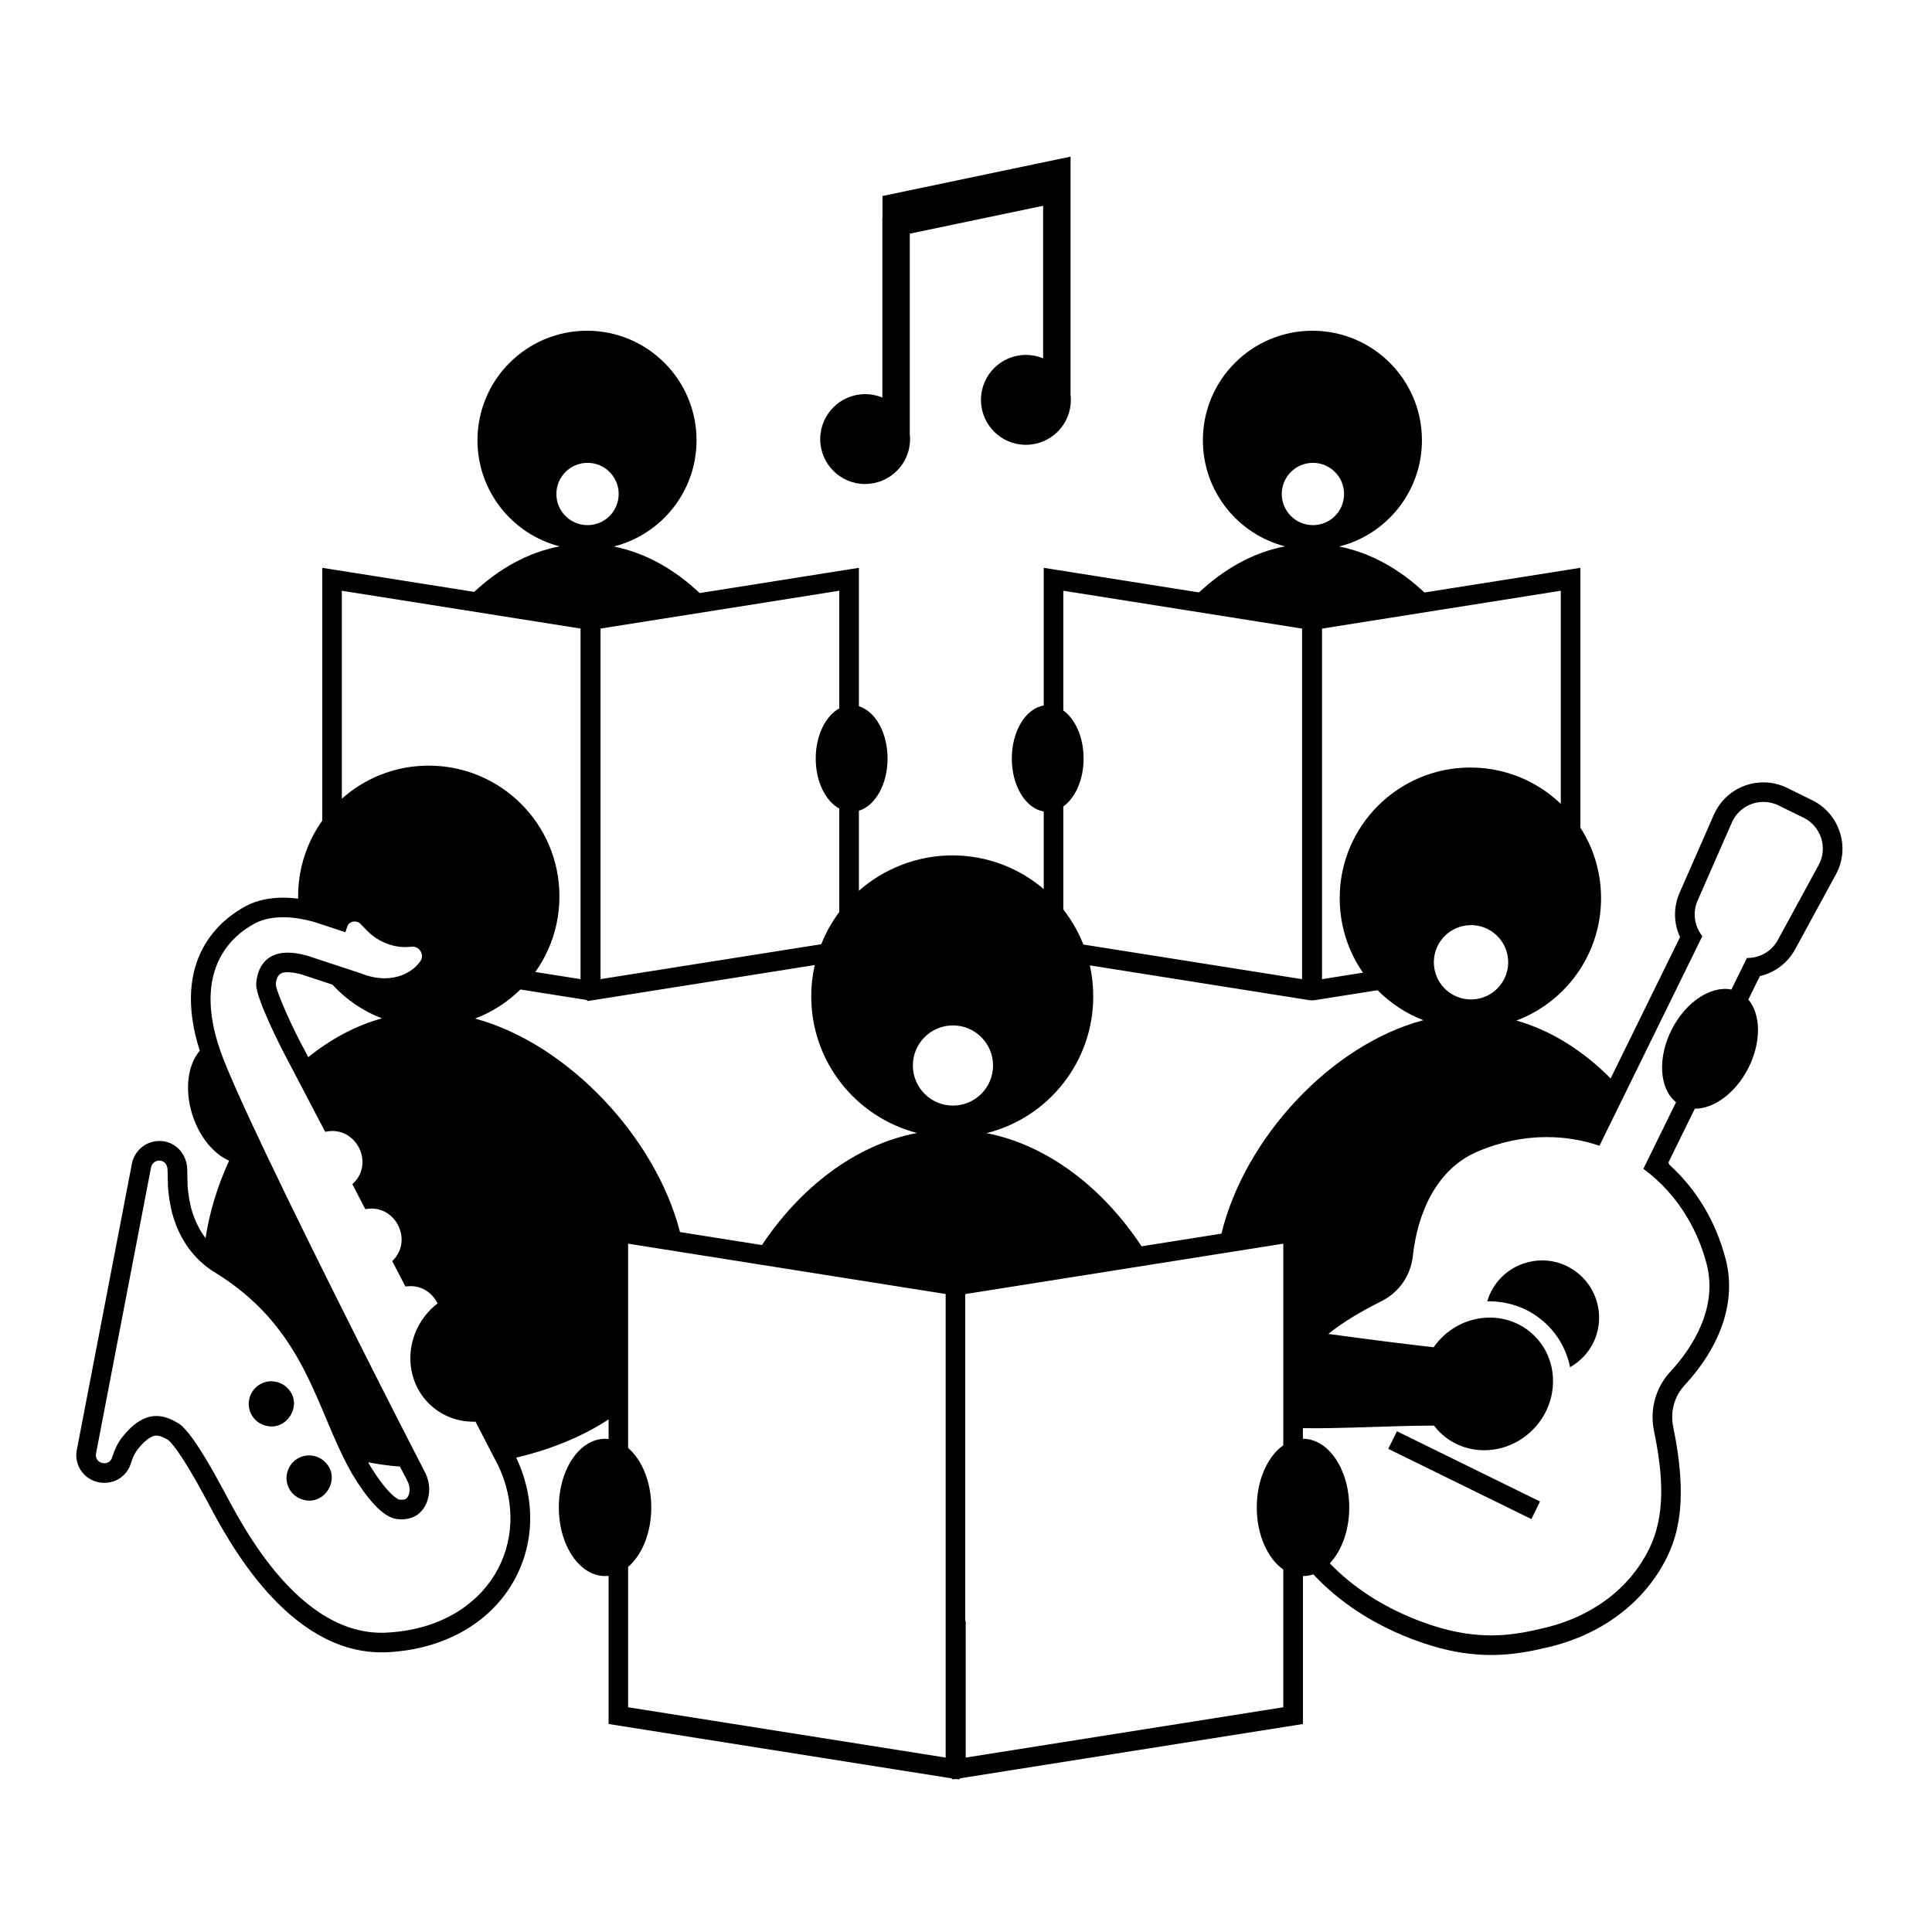 <?xml version="1.0" encoding="UTF-8"?><svg id="a" xmlns="http://www.w3.org/2000/svg" viewBox="0 0 493.02 493.02"><path d="M469.5,212.39c-1.15-3.61-3.65-6.52-7.06-8.19l-6.38-3.14c-1.91-.93-3.95-1.41-6.07-1.41-5.47,0-10.43,3.24-12.63,8.24l-8.75,19.94c-1.61,3.67-1.53,7.78.11,11.31l-17.71,36.07c-6.88-6.96-15.08-12.24-24.04-14.78,12.62-4.75,21.6-16.94,21.6-31.22,0-6.64-1.94-12.82-5.28-18.02v-66.29l-39.79,6.3c-6.26-5.9-13.7-10.16-21.77-11.74,12.14-3.05,21.13-14.03,21.13-27.11,0-15.44-12.52-27.95-27.95-27.95s-27.95,12.52-27.95,27.95c0,13.02,8.91,23.97,20.96,27.07-8.15,1.55-15.63,5.82-21.94,11.76l-39.63-6.28v35.14c-4.59.74-8.15,6.51-8.15,13.52s3.56,12.77,8.15,13.51v19.81c-6.28-5.36-14.43-8.6-23.34-8.6s-17.49,3.41-23.83,9.03v-20.43c4.18-1.26,7.32-6.75,7.32-13.32s-3.14-12.07-7.32-13.33v-35.33l-40.64,6.44c-6.29-5.97-13.78-10.28-21.92-11.88,12.14-3.05,21.13-14.03,21.13-27.11,0-15.44-12.52-27.95-27.95-27.95s-27.95,12.52-27.95,27.95c0,13.02,8.91,23.97,20.96,27.07-8.09,1.54-15.53,5.75-21.79,11.62l-38.77-6.14v64.49c-3.88,5.46-6.17,12.13-6.17,19.34,0,.2,0,.39.01.59-1.2-.15-2.49-.25-3.82-.25-3.58,0-6.75.7-9.43,2.09h-.03s-.02.03-.02.03c-6.23,3.3-19.32,13.35-11.81,36.95-3.05,3.53-3.94,9.91-1.88,16.37,1.81,5.67,5.45,9.97,9.37,11.68-2.91,6.32-4.98,13.01-6.01,19.74-1.65-2.14-2.88-4.71-3.69-7.68-.45-1.87-.76-3.77-.9-5.67-.02-.55-.06-2.73-.09-4.18v-.11c-.16-4.06-3.21-7.13-7.1-7.13-3.08,0-5.82,1.98-6.8,4.93l-.02.06-.02.05v.05s-.04.09-.04.09c-.09.31-.16.64-.2.96l-14.03,72.9-.07.33-.02.34c-.11,2,.57,3.89,1.91,5.3,1.34,1.42,3.25,2.23,5.24,2.23,3.27,0,5.99-2.09,6.85-5.23.52-1.51,1.01-2.51,1.6-3.24,1.07-1.37,3.09-3.59,4.84-3.59.92,0,2.03.56,3,1.12.23.17,2.8,2.26,9.23,14.3l.05.11.07.1c.23.39.65,1.18,1.14,2.11,4.96,9.29,20.03,37.58,43.98,37.58.74,0,1.49-.03,2.23-.08,13.79-.89,25.19-7.33,31.23-17.67,5.62-9.63,5.93-21.25.88-31.94,8.61-2.03,16.73-5.27,23.58-9.76v5c-.29-.03-.59-.05-.89-.05-6.52,0-11.81,7.84-11.81,17.52s5.29,17.51,11.81,17.51c.3,0,.6-.02.89-.05v37.8l87.5,13.87.33.28.75-.12.82.11.33-.29,87.46-13.85v-37.75h.03c.9,0,1.78-.15,2.62-.44,6.38,6.85,14.71,12.41,24.55,16.27.21.08.44.17.67.26l.07.02.2.08c1.66.63,3.36,1.2,5.06,1.7,5.08,1.51,9.93,2.25,14.79,2.25,4.21,0,8.58-.56,13.35-1.71,14.26-2.98,25.75-11.43,31.53-23.2,2.79-5.69,5.49-14.61,1.62-33.27-.81-3.9.26-7.79,2.92-10.68,9.48-10.27,13.19-21.7,10.45-32.18-2.49-9.56-7.41-17.78-14.34-24.05-.09-.2-.17-.39-.26-.59l6.74-13.73c4.83.04,10.36-3.93,13.62-10.29,3.4-6.63,3.26-13.75.04-17.55l2.93-5.98c3.79-.88,7.08-3.33,8.99-6.82l10.41-19.12c1.82-3.33,2.18-7.15,1.03-10.77ZM464.08,220.77l-10.41,19.12c-1.59,2.91-4.6,4.57-7.72,4.57h-.17l-3.95,8.06c-5.15-1.05-11.57,3.07-15.19,10.12-3.75,7.32-3.19,15.24,1.07,18.63l-4.82,9.81-3.52,7.18c4.47,3.3,8.33,7.53,11.28,12.57,2.1,3.53,3.74,7.45,4.86,11.72,2.51,9.62-1.86,19.09-8.43,26.57-.28.32-.57.64-.86.96-1.5,1.62-2.64,3.48-3.4,5.48-1.14,3-1.42,6.32-.74,9.61,2.33,11.25,2.99,21.47-1.22,30.05-5.34,10.87-15.75,17.95-28.14,20.52-4.18,1.01-8.17,1.59-12.25,1.59s-8.62-.63-13.39-2.05c-1.57-.46-3.13-.99-4.69-1.58-.08-.03-.16-.06-.24-.09-.22-.08-.43-.16-.64-.25-8.73-3.42-16.29-8.31-22.16-14.42,3-3.17,4.96-8.38,4.96-14.26,0-9.68-5.29-17.52-11.8-17.52h-.03v-2.71c8.99.16,24.09-.64,31.59-.64.61,0,1.24,0,1.87-.02.61.8,1.3,1.56,2.08,2.26,3.05,2.71,6.87,4.03,10.73,4.03,4.76,0,9.58-2.02,13.07-5.94,3.05-3.43,4.64-7.8,4.48-12.3-.16-4.51-2.08-8.62-5.38-11.56s-7.61-4.35-12.11-3.99c-4.49.37-8.64,2.46-11.69,5.89-.46.52-.88,1.07-1.27,1.62-5.89-.63-18.29-2.22-26.87-3.4,0,0,0,0,0,0,3.85-3.12,8.48-5.8,13.59-8.38,4.48-2.26,7.42-6.53,7.96-11.45,1.24-11.27,6.14-22.26,16.49-26.69,5.89-2.52,11.89-3.71,17.7-3.71,4.65,0,9.18.76,13.44,2.21l6.49-13.22,19.77-40.28c-2-2.48-2.58-5.95-1.22-9.05l8.75-19.94c1.45-3.3,4.68-5.25,8.05-5.25,1.3,0,2.62.29,3.87.9l6.38,3.13c4.48,2.21,6.23,7.7,3.84,12.09ZM327.48,435.67l-81.04,12.84v-34.84h-.12v-83.44l.12-.02,47.71-7.56,16.53-2.62,16.8-2.66v51.46c-.21.15-.43.31-.63.47-.84.68-1.61,1.51-2.3,2.45-.9,1.21-1.66,2.62-2.27,4.19-1,2.57-1.57,5.56-1.57,8.74,0,7,2.77,13.04,6.77,15.84v35.15ZM160.29,399.85c3.53-3.02,5.91-8.69,5.91-15.17s-2.38-12.16-5.91-15.18v-52.13l14.34,2.27,12.18,1.93,4.77.76,8.22,1.3,41.52,6.58v118.3l-81.03-12.84v-35.82ZM271.34,205.81c3.07-2.2,5.18-6.86,5.18-12.25s-2.11-10.06-5.18-12.26v-30.55l30.43,4.82,30.5,4.84v89.46l-55.81-8.84c-1.27-3.24-3.01-6.24-5.12-8.94v-26.28ZM398.29,150.75v54.38c-4.22-4.05-9.5-6.99-15.39-8.38-2.46-.58-5.04-.89-7.68-.89-18.42,0-33.35,14.93-33.35,33.35,0,2.27.23,4.48.66,6.62.91,4.53,2.73,8.72,5.28,12.38l-10.45,1.66v-89.46l30.33-4.81,30.6-4.85ZM367.12,250.22c-.41-.74-.74-1.53-.94-2.38-.18-.73-.28-1.49-.28-2.28v-.21c.11-5.14,4.32-9.27,9.48-9.27,4.14,0,7.67,2.65,8.95,6.35.28.77.46,1.6.51,2.45.02.22.03.45.03.68,0,.64-.06,1.27-.18,1.88h-.01c-.87,4.34-4.7,7.6-9.3,7.6-3.54,0-6.63-1.94-8.26-4.82ZM278.11,246.35l56.15,8.9c.14.02.28.03.42.03.05,0,.09,0,.14-.01.04.01.09.01.13.01.14,0,.28-.01.42-.03l16.17-2.56c3.28,3.31,7.25,5.94,11.68,7.65-23.62,6.27-45.61,30.11-51.53,54.47l-20.38,3.23c-9.6-14.55-23.59-25.75-39.54-28.88,15.64-3.91,27.21-18.05,27.21-34.9,0-2.72-.3-5.37-.87-7.91ZM335.04,118.11c4.39,0,7.95,3.56,7.95,7.95s-3.56,7.95-7.95,7.95-7.95-3.56-7.95-7.95,3.56-7.95,7.95-7.95ZM243.18,261.67c5.65,0,10.23,4.58,10.23,10.23s-4.58,10.23-10.23,10.23-10.23-4.58-10.23-10.23,4.58-10.23,10.23-10.23ZM214.17,150.75v30.02c-3.51,1.91-6.01,6.92-6.01,12.79s2.5,10.87,6.01,12.78v26.39c-1.87,2.51-3.43,5.27-4.6,8.22l-56.32,8.91v-89.46l29.45-4.66,31.47-4.99ZM149.93,118.11c4.39,0,7.95,3.56,7.95,7.95s-3.56,7.95-7.95,7.95-7.95-3.56-7.95-7.95,3.56-7.95,7.95-7.95ZM87.23,150.75l29.55,4.68,31.37,4.97v89.46l-11.54-1.82c2.56-3.6,4.42-7.73,5.39-12.19.5-2.29.76-4.68.76-7.12,0-18.42-14.93-33.35-33.35-33.35-2.75,0-5.43.33-7.99.96-5.36,1.32-10.21,3.93-14.19,7.49v-53.08ZM127.07,373.86c9.3,19.27-2.23,41.09-27.84,42.73-.63.05-1.25.07-1.86.07-23.38,0-37.99-32.51-40.83-37.26-3.33-6.22-8.16-14.55-11.1-16.25-1.57-.91-3.42-1.81-5.54-1.81-2.55,0-5.47,1.3-8.74,5.46-1.17,1.46-1.91,3.19-2.5,4.95-.26,1.13-1.15,1.65-2.05,1.65-1.11,0-2.23-.81-2.15-2.26l14.05-73.05c.02-.13.04-.25.08-.37v-.04c.34-1,1.21-1.52,2.07-1.52,1.03,0,2.04.75,2.1,2.32,0,0,.07,3.74.1,4.38.16,2.21.51,4.43,1.05,6.63,1.1,4.09,3.33,9.07,7.85,12.97.88.76,1.85,1.48,2.91,2.14,21.63,13.21,25.29,31.6,32.82,47.03.76,1.55,1.55,3.07,2.41,4.55,3.52,5.83,7.65,11.02,11.37,11.45.43.05.83.08,1.22.08,4.97,0,6.65-3.94,6.97-6.53.24-1.92-.17-3.86-1.06-5.58-.16-.31-.35-.66-.55-1.06-5.57-10.75-26.34-51.51-39.98-80.15-1.37-2.89-2.67-5.65-3.88-8.24-3.16-6.81-5.67-12.48-7.11-16.23-.59-1.53-1.08-3-1.5-4.41-5.41-18.51,3.71-26.71,9.73-29.91,2.2-1.13,4.72-1.53,7.14-1.53,1.5,0,2.97.15,4.3.38,2.28.38,4.17.96,5.15,1.32l.53.17,5,1.65.92.3.48-1.48c.27-.8,1.04-1.26,1.87-1.26.45,0,.91.14,1.31.43l1.73,1.78c2.59,2.7,6.19,4.32,9.89,4.32.53,0,1.07-.03,1.6-.1.09-.01.18-.01.27-.01,1.18,0,2.09.86,2.32,1.88.16.64.04,1.35-.44,1.96-.71,1-1.67,1.88-2.83,2.58-1.68,1.02-3.79,1.65-6.19,1.65-1.85,0-3.87-.37-5.99-1.23l-12.22-4.02h0s-1.41-.47-1.41-.47c-1.97-.57-3.66-.82-5.1-.82-6.35,0-7.92,4.87-8.06,8.06-.15,3.51,6.62,16.77,7.61,18.57.14.26.83,1.58,1.79,3.42,2.84,5.41,8.02,15.3,8.2,15.67.63-.14,1.25-.21,1.84-.21,6.68,0,10.54,8.69,5.1,13.58l3.3,6.37c.54-.1,1.07-.15,1.58-.15,6.61,0,10.46,8.45,5.29,13.41l3.37,6.49c.45-.07.89-.11,1.32-.11,3.14,0,5.65,1.9,6.88,4.42h0c-.88.67-1.7,1.44-2.46,2.29-6.31,7.1-5.91,17.81.9,23.86,3.05,2.71,6.87,4.03,10.73,4.03.17,0,.34,0,.51-.01l5.29,10.23.44.84ZM103.96,377.91c.46.88.64,1.79.54,2.66-.26,2.14-1.4,2.14-2.01,2.14-.2,0-.41-.02-.64-.04,0,0-2.57-.64-7.65-9.03-.09-.16-.18-.32-.26-.48,2.63.51,5.35.87,8.13,1.1.84,1.62,1.48,2.86,1.89,3.65ZM77.43,267.42l-.03-.05-.03-.05c-2.18-3.97-6.69-13.61-6.99-16.08.18-3.14,1.98-3.14,3.06-3.14,1.02,0,2.23.2,3.62.6l7.76,2.56c3.46,3.77,7.77,6.74,12.63,8.61-6.78,1.89-13.12,5.34-18.79,9.9-.66-1.27-1.12-2.15-1.23-2.35ZM121.24,259.92c4.37-1.65,8.3-4.2,11.56-7.42l16.85,2.67.33.28,57.93-9.18c-.58,2.57-.89,5.24-.89,7.99,0,16.78,11.48,30.85,27,34.86-15.94,3.03-29.94,14.13-39.58,28.6l-20.91-3.31c-6.23-24.23-28.68-48.08-52.29-54.49Z"/><polygon points="360.96 367.44 356.48 365.24 354.27 369.73 390.79 387.65 392.99 383.16 388.5 380.96 360.96 367.44"/><path d="M81.89,372.24c-.97-.57-2-.84-3.01-.84-2.82,0-5.43,2.1-5.74,5.26-.22,2.16.87,4.31,2.73,5.42,1.07.6,2.11.86,3.09.86,5.1,0,8.28-7.19,2.93-10.7Z"/><path d="M72.25,353.32c-.96-.58-2-.84-3-.84-2.78,0-5.34,2.02-5.73,5.08-.01.06-.01.12-.02.18-.22,2.15.87,4.31,2.73,5.42,1.07.6,2.12.86,3.09.86.5,0,.99-.07,1.45-.21,4.2-1.17,6.3-7.33,1.48-10.49Z"/><path d="M220.77,123.5c6.33,0,11.47-5.13,11.47-11.47,0-.44-.03-.87-.08-1.29v-51.11l34.03-7.12v38.93c-1.35-.56-2.83-.87-4.39-.87-6.33,0-11.47,5.13-11.47,11.47s5.13,11.47,11.47,11.47,11.47-5.13,11.47-11.47c0-.44-.03-.87-.08-1.3v-54.97s0-.01,0-.02v-5.78l-47.99,10.05v5.47c0,.1-.03.19-.03.29v45.67c-1.35-.56-2.83-.87-4.39-.87-6.33,0-11.47,5.13-11.47,11.47s5.13,11.47,11.47,11.47Z"/><path d="M399.93,323.14c-2.03-1-4.18-1.5-6.41-1.5-1.6,0-3.19.27-4.73.79-3.68,1.26-6.66,3.88-8.38,7.37-.37.74-.66,1.51-.89,2.29,5.39-.12,10.51,1.71,14.53,5.27h0c3.43,3.05,5.7,7.06,6.61,11.53,2.53-1.43,4.62-3.58,5.92-6.24,3.54-7.21.55-15.97-6.66-19.51Z"/></svg>